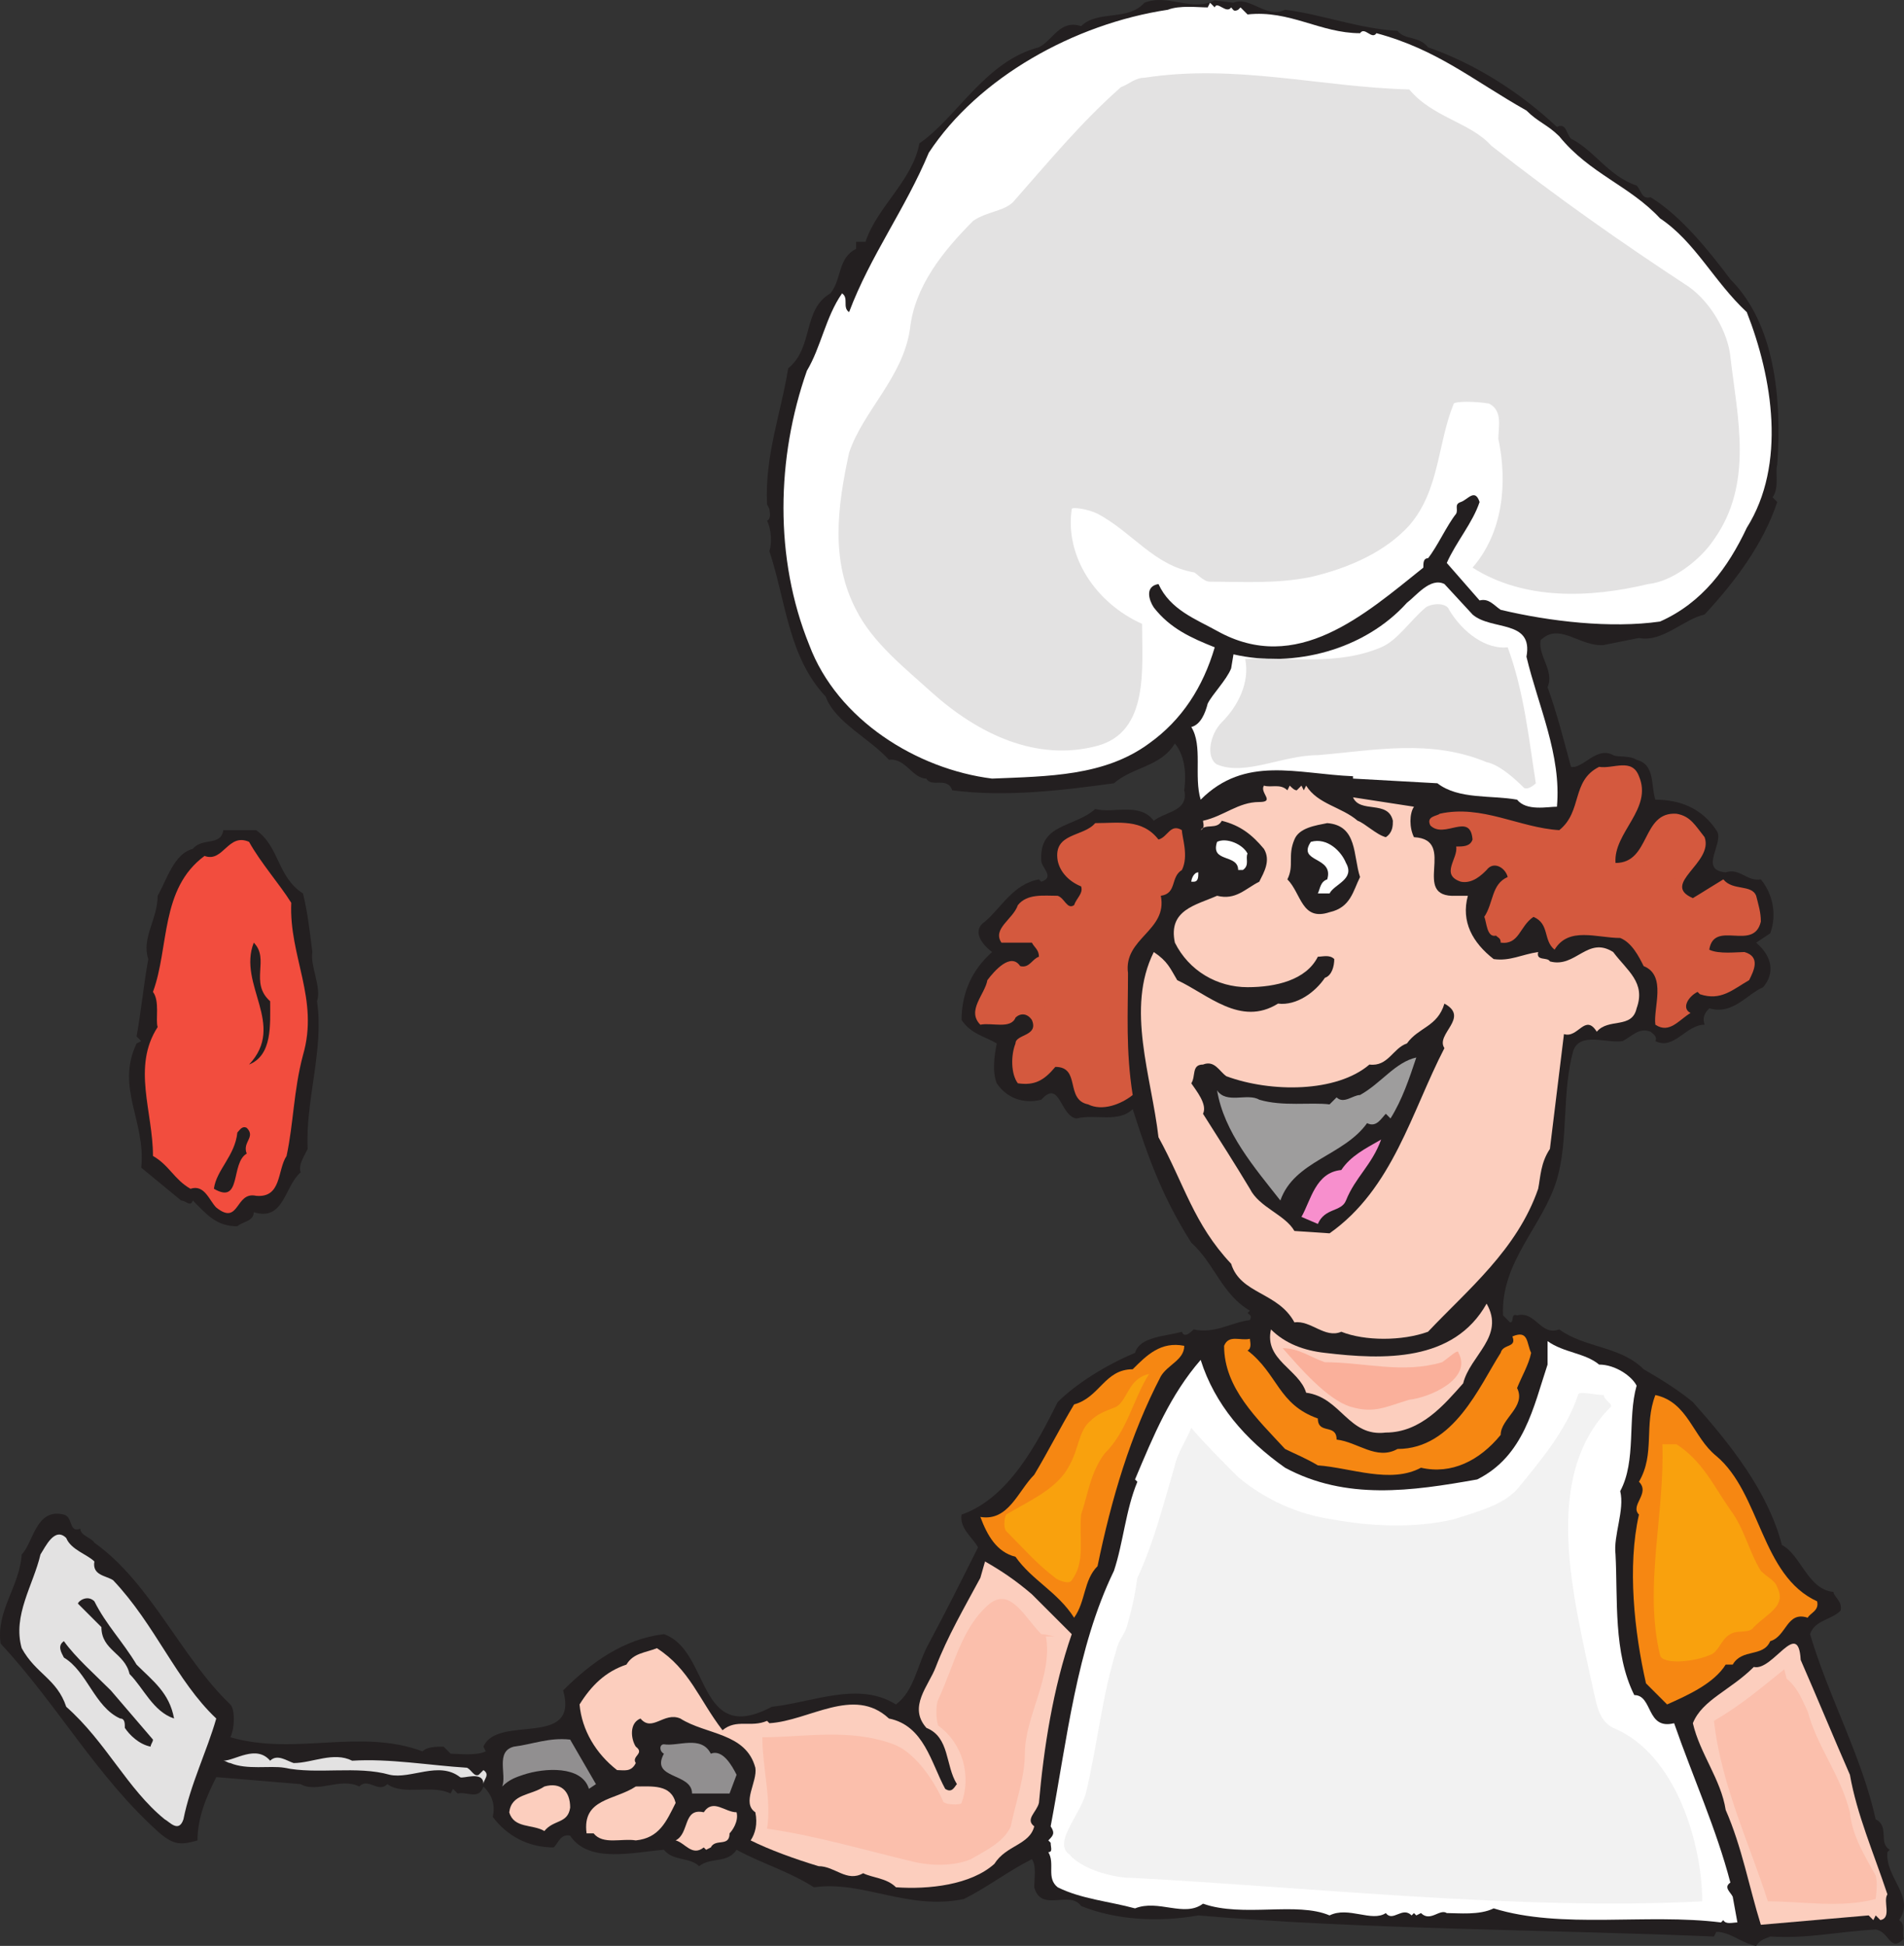 <svg xmlns="http://www.w3.org/2000/svg" width="609.257" height="622.623"><rect width="100%" height="100%" fill="#333333" stroke="none"/><path fill="#231f20" fill-rule="evenodd" d="M394.698.873c5.25-2.25 10.5 5.25 16.5 2.25 12 1.5 23.25 6 36 6.75 2.25 3 6.75 1.5 9.75 5.25 15 5.25 29.25 14.25 41.25 25.5 3-1.5 3 2.25 4.5 3.75 7.5 3.75 12 12 21 15 1.5 1.5 1.5 4.5 4.5 3.75 9.75 6 18.75 17.25 25.5 26.25 14.25 14.25 16.5 38.25 15 59.25-.75 2.25.75 7.5-1.5 10.5l1.5 1.5c-4.5 13.5-13.5 25.5-23.25 36-6.75 1.5-13.5 9-21 7.5l-11.25 2.25c-7.5.75-14.25-7.5-20.25-1.5-.75 5.25 4.5 9.75 2.25 15 3 8.25 5.25 17.25 7.5 25.5 3.75.75 8.25-6.75 13.5-3.75 1.5.75 5.25 0 7.5 1.5 6 1.5 4.5 8.25 6 12.75 8.25 0 15 3 19.5 9.75 3 3.75-6 12.75 3 13.5 4.5-1.5 6.75 3 11.25 2.25 3.75 4.5 5.25 11.25 3 17.25l-4.5 3c5.25 4.5 6 9.75 2.25 14.25-5.25 2.25-9.75 9-17.25 6.75-1.5 1.5-2.25 3-1.5 5.25-6 0-9.75 8.25-15.75 5.25.75-1.5-.75-2.25-1.5-3-3.75-1.5-6 1.5-9 3-5.25.75-13.5-3-15.75 3-3.75 13.5-1.5 28.5-5.25 41.25-4.5 15-18 26.25-17.25 43.5l2.25 2.25c1.5 0 0-3 2.25-2.25 6-1.5 7.5 6.75 13.5 4.5 8.25 6 19.5 5.25 27 12.75 5.25 3 11.25 6.75 15.75 10.5 12 13.5 24 28.5 28.5 45.75 6 3 8.25 14.25 16.5 15 0 1.5 3 3 2.25 6-3 3-8.25 3-9.75 7.5 6 20.25 16.5 39 21 59.25 4.5 2.25.75 7.5 4.5 9.75l-.75.75c-.75 8.25 9 14.25 3.75 21.75 2.25 1.5.75 3.75 1.5 6-4.5 4.5-4.5-2.25-9-3-12.75.75-21.75 3-33.75 2.25-1.5.75-3 .75-4.5 3-4.5-.75-8.25-4.5-12.75-4.5l-.75 1.5c-54-2.25-112.5-2.25-165-6.75-12.75 2.25-26.25 1.5-37.5-3-3.75-5.25-12.75 2.25-15-6 0-3 .75-6.75-.75-9-7.5 3.75-14.25 9-21.75 12.75-18 3.75-32.25-6-48-3.75-8.25-5.25-16.5-7.5-24.75-12-3 4.5-8.25 2.25-12 5.25-3-3-8.25-1.5-11.25-5.25-9.75.75-24 4.5-30-4.5-3-.75-3.75 2.25-5.25 3.75-8.25 0-15-3.75-19.5-9.75.75-3.75 0-6.75-3-9.75-1.5 4.5-5.25 1.5-8.25 2.25l-1.5-1.5-.75 1.5c-6-3-15 .75-20.25-3-3 3-6-2.25-9 .75-6-3-13.5 2.25-18.75-.75l-27-2.25c-3 6-6 12.75-6 20.25-5.25 1.5-7.5 1.5-12-2.25-20.25-18-32.25-40.5-51-60.75-1.5-10.5 6-18 6.75-28.5 3.75-3.75 4.5-15 13.5-12.75 3 .75 1.5 6 5.25 4.5 0 2.25 3.75 3 4.5 4.5 18 12.75 27.75 36.75 43.5 51.75 1.5 1.5 1.5 7.5 0 10.5 21 6 41.25-3 61.5 4.5 1.5-1.5 4.5-1.5 6.75-1.5l2.25 2.25c2.25 0 8.25.75 11.25-.75l-.75-1.5c4.5-10.5 30.75.75 25.5-18 9-9 19.5-16.5 32.25-18 15 5.25 10.5 36 34.5 23.25 13.5-1.5 27.75-8.25 39.75-.75 6-4.5 6.75-12.75 10.5-19.5 5.25-9.75 10.5-20.25 15.75-30.75-1.5-3-6-6-5.25-10.5 15-5.25 24-22.5 30.75-36 6-6 15.75-12 24.75-15.75 1.5-5.25 9.75-5.25 15-6.75.75 2.25 3 0 3.75-.75 6.75 1.5 12-2.25 18-3 .75-1.5 0-1.5-.75-2.25l.75-.75c-9-5.25-11.25-15-18.75-21.75-9-14.25-13.5-26.25-18.75-42.75-4.5 4.5-12 1.5-18 3-5.25-.75-5.25-12.75-11.25-6-6 1.5-11.25-.75-14.25-5.25-1.5-3.75-.75-9 0-12.75-3.75-2.25-8.25-3-11.25-7.5 0-8.25 3-15.75 9.75-21.75-3-2.25-6.75-6.75-2.25-9.75 5.25-4.5 9-12 17.25-13.5l.75.75c4.5-1.5 0-4.5 0-6.75-.75-12 10.5-10.5 17.25-16.5 6 1.5 14.25-2.25 18.75 3.75 3.75-3 11.25-3 9.75-9.75.75-6 0-11.25-3-15-4.5 7.5-13.5 7.5-19.5 12.75-16.5 2.25-34.5 4.5-51.75 2.25-1.5-4.5-6.75-.75-8.25-3.75-4.5 0-6.75-6.75-12-6-6-6.75-17.25-12-20.25-20.25-12-12.75-12.75-30.75-18-46.5.75-2.25.75-6.75-.75-9.75 1.5-.75.75-3 .75-3.75l-.75-1.5c-.75-15.75 4.5-29.25 6.75-43.5 8.25-6.75 4.5-18.75 13.5-24 3.75-4.5 2.25-11.25 8.25-14.25v-2.25h3c3.75-11.25 15-19.5 17.25-31.5 12-8.25 21-26.25 38.25-30.75 4.5-2.25 6.75-9 13.5-6.75 5.25-5.25 15-1.5 20.25-7.5 7.5-3 15 3 22.5-.75l6 .75"/><path fill="#fff" fill-rule="evenodd" d="m387.198.873 1.5 1.5c.75-2.25 3.75 2.25 5.25 0 .75.75.75 1.5 2.25.75l.75-.75 2.25 2.25c13.5-1.5 23.25 6 36 6 1.5-2.25 3.75 2.25 5.25 0 19.5 5.25 30.75 15 48 24.75 3.75 3.75 6.75 4.5 10.5 8.25 9.75 12 22.5 15.75 32.25 26.25 11.25 7.5 17.25 20.25 27.75 30 8.25 21 12.75 48.75 0 69-6 12.75-14.25 24-27.75 30-15.75 2.25-35.25 0-51-3.75-2.25-1.5-3.75-3.75-6.75-3l-10.5-12c3-6.75 8.25-12.75 10.5-19.5-1.5-4.5-3.75-.75-6 0s-.75 2.25-1.5 3.75c-3 3.75-6 10.5-9 14.25-1.5 0-1.5 1.5-1.5 3-18.75 15-40.5 34.5-66 20.25-6.75-3.75-15-6.75-18.75-15-4.5.75-3 5.25-1.5 7.5 5.25 6.75 12 9.75 19.5 12.75-3.75 12.75-10.5 23.25-21 30.75-14.25 10.5-32.25 10.5-50.25 11.25-24-3-49.5-18.75-58.5-42.75-11.25-27.75-10.5-60-.75-87.75 4.5-7.5 6-17.25 11.25-24.75 2.25 1.5 0 4.5 2.25 6 6.75-18 18-33 25.5-51 15.75-24 46.5-41.25 76.5-45.75 3.75-1.5 9.75-.75 12.75-.75l.75-1.5"/><path fill="#fff" fill-rule="evenodd" d="M471.198 196.623c6 5.25 19.5 1.5 17.25 13.5 3.75 15.75 11.25 31.5 9.75 48-3 0-9.75 1.5-12.75-2.25-8.25-1.5-18.75 0-25.5-5.25l-27-1.5v-.75c-18-.75-34.5-6.75-48.75 7.5-2.25-7.5.75-17.25-3-23.25 3-.75 4.5-4.5 5.25-7.5 1.5-3 6-7.5 7.5-11.25l.75-4.5c19.5 4.5 42-1.5 55.5-16.5 3-2.25 7.5-8.25 12-6l9 9.75"/><path fill="#d4593e" fill-rule="evenodd" d="M524.448 248.373c4.5 10.5-8.25 18-7.5 27.75 11.25 0 8.25-16.5 19.5-15.75 4.5.75 6 3.75 9 7.5 3 8.25-14.25 15-3.75 19.5 3.75-2.25 6-3.75 9.75-6 3 3.75 9 1.5 10.5 5.25.75 3 1.5 5.25 1.5 8.25-2.25 9.75-15-.75-16.5 9 3 1.5 9 .75 11.25.75 5.25 1.5 3 6 1.5 9-5.25 3-9 6.75-15.75 4.5l-.75-.75c-3 1.5-5.25 5.25-2.25 6.75-3.75 2.25-6.75 6.75-11.25 3.75-.75-5.25 3.75-15.75-3.75-18.75-1.5-3-3.75-7.5-7.5-9-7.5 0-16.5-3.75-21 3.75-3.75-3-1.5-8.25-6.75-10.5-4.5 3-4.5 9-10.5 8.25 0-1.5-.75-1.5-1.5-2.25-3 .75-3-4.5-3.75-6 3-4.5 2.25-10.5 7.5-12.75-.75-3-4.5-5.25-6.75-2.25-1.5 1.5-4.5 4.5-8.25 3.75-6.75-2.25-.75-7.5-1.5-11.25 2.25 0 4.5 0 5.25-2.25-.75-9-9 0-13.5-4.5-1.5-3 2.25-3 3-3.75 13.5-3 25.5 4.5 38.25 5.25 7.5-6 3.75-15.75 12.75-20.25 4.5.75 10.5-3 12.75 3"/><path fill="#fccebe" fill-rule="evenodd" d="m411.948 252.873.75-1.5c.75.75 1.5 1.5 2.25 1.5l1.5-1.5.75 1.5.75-1.5c3.75 6 11.25 6.75 16.5 11.25 2.25.75 6 4.5 9 5.25 2.25-1.5 2.25-3.75 2.25-5.25-1.5-6.75-10.5-2.25-12.75-7.5l19.5 3c-1.5 2.25-1.5 6.75 0 9.75 14.25.75-1.5 19.5 13.5 18.75h3.75c-2.25 8.25 1.5 15 8.25 20.25 5.25.75 9-1.5 14.25-2.25-.75 3 3 1.5 3.75 3 8.25 2.25 12-8.25 20.25-3 4.5 6 10.5 9.75 7.5 18-1.5 6.75-9 3-12.75 7.5-3.75-6-6 2.25-10.5.75l-4.5 36.75c-3 4.5-3 9-3.75 12.75-6.75 19.5-22.5 32.25-35.25 45.75-8.25 3-20.25 3-27.75 0-5.25 2.25-9.75-3.75-15-3-5.25-9.75-17.25-9-20.25-18.75-12-12.75-15-25.5-23.25-40.5-2.25-19.5-10.5-41.25-1.5-59.25 4.5 3 5.25 5.25 7.5 9 9.75 4.5 20.25 15 32.25 7.5 6 .75 12-3.75 15-8.25 2.25-.75 3-3.75 3-6-1.5-1.5-3.75-.75-5.25-.75-3.75 7.5-13.5 9.75-22.5 9.75-9.75 0-18.75-5.25-23.25-14.25-2.25-10.5 6.75-12 13.5-15 6 1.5 9-2.25 13.5-4.5 1.5-3 3.75-6.75 1.5-10.5-3.75-4.5-7.5-7.5-13.5-9-1.5 3-5.25.75-6.75 3 1.5-.75.75-2.25.75-3 6.75-1.5 11.25-6 18-6 5.25 0 0-3 1.5-5.25 2.25.75 5.25-.75 7.5 1.5"/><path fill="#d4593e" fill-rule="evenodd" d="M370.698 268.623c3-.75 3.75-5.25 7.5-3 0 2.25 2.25 8.25 0 12.75-3.75 2.25-1.5 7.5-6.75 8.25 2.25 11.25-12 13.5-10.5 24.75 0 12.75-.75 24.75 1.5 39-3.75 3-9.75 5.25-14.25 3-7.5-1.5-2.25-12-10.5-12-3.75 4.5-6.75 6-12 5.25-2.25-3-2.25-9-.75-12.75 0-3 7.5-2.25 5.25-7.5-1.5-2.25-3.75-2.25-5.25-.75-1.5 3.75-7.5 1.5-11.25 2.25-4.5-4.5 1.5-9.75 2.25-14.25 2.25-3 7.5-9 10.5-4.5 3 .75 3.75-2.25 6-3 0-2.25-1.5-3-2.25-4.5h-9.75c-3-4.5 3.75-7.5 5.25-12 3-3.75 8.25-3 12.75-3 2.25.75 3 4.5 5.25 3 .75-2.25 3-3.75 2.25-6-3.75-1.5-6.75-4.5-7.5-8.25-1.5-9 8.25-7.5 12-12 7.5 0 15-1.5 20.25 5.25"/><path fill="#231f20" fill-rule="evenodd" d="M435.198 280.623c-2.25 4.5-3 9.75-9.75 11.25-9 3-9-6-13.5-10.5 2.25-4.5 0-7.5 2.25-12.75 1.5-3.75 6.75-4.5 10.5-5.25 9.75.75 8.25 10.5 10.5 17.25m-353.25-15c7.5 5.25 6.75 15 15 20.25 1.5 6 2.25 12.75 3 18.75-.75 4.5 3 11.25 1.5 15.75 2.25 15.75-3.75 31.5-3 47.25-1.5 3-3 5.25-2.25 7.5-5.25 4.5-5.25 15.75-15 12.75 0 3-3.75 3-5.25 4.5-6.75 0-9.75-3.75-14.25-8.25-.75 2.25-2.25 0-3.75 0l-12.75-10.5c1.5-15-8.25-25.5-1.5-39.75l1.5-.75-1.5-1.5c1.5-8.25 2.25-16.5 3.75-24.75-2.25-6.75 3-12.75 3-20.25 3-5.25 5.25-13.5 11.25-15 3-3.75 9-.75 9.75-6h10.5"/><path fill="#fff" fill-rule="evenodd" d="M399.198 273.123c-.75 1.5.75 3.75-1.5 5.25h-1.5c0-5.25-9-2.25-6.75-9 3-1.5 8.25.75 9.75 3.75"/><path fill="#f24d3e" fill-rule="evenodd" d="M93.198 288.873c-.75 17.25 9 30.75 3.75 48.75-3 11.25-3 21.75-5.25 32.25-3 4.5-1.5 13.5-9.75 12.75-6.75-1.5-5.25 9.75-12.75 3.75-2.25-2.25-3.75-7.5-8.25-6-5.25-3-6.75-7.5-12-10.5 0-14.25-6.75-28.5 1.5-41.25-.75-2.25.75-8.25-1.5-11.25 5.25-14.25 2.25-33 16.5-43.5 6 2.25 7.5-7.5 14.25-4.5 3.75 6.75 9.75 13.5 13.5 19.5"/><path fill="#fff" fill-rule="evenodd" d="M430.698 276.123c3 5.25-3.75 6.75-5.25 9.75h-3.75c.75-1.5.75-3.75 3-4.5 2.25-7.5-9.75-5.25-5.25-12 5.25-1.5 9.75 3 11.25 6.75m-47.25 3c0 1.5 0 3-1.5 3h-.75c0-.75.75-3 2.25-3"/><path fill="#231f20" fill-rule="evenodd" d="M86.448 320.373c0 7.5.75 17.25-6.75 20.25 12-12.75-3.75-25.5 1.5-39 5.25 5.25-1.5 12.75 5.25 18.75m375.75 15c-10.5 20.25-16.5 45-36.75 59.25l-11.25-.75c-3-5.25-11.25-7.5-14.25-13.5-4.5-7.5-9.75-15.75-15-24 1.5-3-2.25-7.5-3.75-9.75 1.5-2.25 0-6 3.75-6 3.75-1.5 5.25 2.25 7.5 3.75 14.25 5.25 35.25 5.25 45.75-3.75 6 .75 7.5-5.25 12-6.75 3.75-5.25 9.75-5.25 12-12.75 8.25 4.5-3 9.75 0 14.25"/><path fill="#9e9d9d" fill-rule="evenodd" d="m444.948 357.873-1.5-1.5c-1.5 1.5-3 4.5-6 3-7.5 10.5-23.25 12-27.75 24.75-8.25-10.5-18-21.75-20.25-35.25 3 4.5 9.75.75 13.5 3 7.5 2.25 16.5.75 22.5 1.5l2.25-2.25c2.25 2.25 5.25-.75 7.5-.75 6.75-3.75 11.25-10.5 18-12-2.25 6.75-4.5 13.5-8.25 19.5"/><path fill="#231f20" fill-rule="evenodd" d="M78.948 369.123c-5.25 3-1.5 16.5-10.5 11.25.75-6 6.75-10.5 7.5-18 .75-.75 1.5-2.25 3-1.5 3 3-1.5 4.5 0 8.25"/><path fill="#f78fcd" fill-rule="evenodd" d="M441.948 364.623c-3 8.25-8.25 12-11.25 19.5-1.5 3.75-6.75 2.25-9 7.5l-5.25-2.25c3-5.25 4.5-14.25 12.75-15 3-4.5 7.5-6.75 12.75-9.75"/><path fill="#fccebe" fill-rule="evenodd" d="M468.198 442.623c-6 6.75-13.5 15.75-24.75 15.75-12 1.5-14.25-11.25-25.5-12.75-2.25-7.5-13.5-10.5-11.25-20.25 4.5 4.5 10.5 6.75 17.25 7.5 18.75 2.25 41.25 3 51.75-15.75 6 10.5-5.25 16.5-7.5 25.5"/><path fill="#f68712" fill-rule="evenodd" d="M489.948 432.873c-.75 3.75-3 7.5-4.5 11.25 3 6-5.25 9.75-5.25 15-6.75 8.25-15.75 12.75-25.5 10.5-9.75 5.25-22.5 0-33-.75-3.75-2.25-7.5-3.75-10.5-5.25-9-9.75-19.5-19.5-19.5-33 1.5-3.75 5.25-1.5 8.25-2.25 0 .75.75 3-.75 3.75 9.75 7.5 9.75 17.25 22.5 21.75 0 5.25 6 1.5 6 6.75 6.75.75 12.75 6.75 19.5 3 18 0 26.25-20.25 33-30.75.75-3 5.25-1.5 3.75-5.25 5.25-2.25 4.5 2.25 6 5.25"/><path fill="#fff" fill-rule="evenodd" d="M511.698 436.623c5.25 0 10.5 3.75 12 6.75-3 10.5 0 24-5.25 33.75 1.5 6-2.25 14.25-1.5 20.25.75 14.25-.75 31.5 6 45 6 0 3.75 11.25 12.75 9 6 17.25 13.5 33.75 18 51-2.25 1.5 0 3 .75 4.5l1.5 8.25c-1.5 0-3.75.75-4.5-.75l-.75.75c-24-3-51 2.25-72.75-4.5-4.5 2.25-11.25 1.5-15 1.5-2.25-1.5-5.25 3-8.25 0l-1.5.75-.75-.75-.75.75c-3-3-6 2.25-8.25-.75-4.5 3-12-2.25-18 .75-10.5-4.5-27.75.75-40.5-3.75-6 4.5-14.25-1.5-21.75 1.5-8.25-2.25-17.25-3-24.75-6.75-3.75-3-.75-7.5-3-11.25 1.5 0 .75-1.5.75-3l-.75-.75c1.5-1.5 2.25-2.25.75-4.5 5.25-27.75 8.25-57 20.25-81.75 3-9 3.75-19.5 7.5-28.5l-.75-.75c6-14.25 11.25-27 21-38.25 4.5 14.25 14.25 25.5 27 34.5 19.5 10.5 40.5 7.5 61.5 3.75 15-7.5 18-23.25 22.5-36.75v-7.5c5.25 3.75 12 3.75 16.5 7.5"/><path fill="#f68712" fill-rule="evenodd" d="M378.948 430.623c0 4.5-5.25 6-7.5 9.75-9.75 18.75-15.75 39-20.25 60.75-4.5 4.5-3.75 11.25-7.5 16.5-5.25-8.25-13.5-12-18.75-19.5-6-1.5-9-6.75-11.25-12.75 9 1.5 12-8.25 17.25-13.5 4.5-7.5 8.25-15 12.75-22.5 8.25-2.25 9.75-11.25 18.75-11.25 4.5-4.5 9-9 16.5-7.5m170.25 35.25c14.25 12 14.25 38.25 32.25 46.5.75 3-2.25 3.75-3 5.25-6.75-2.25-6.75 6-12 7.5-2.25 5.25-9 2.25-12 7.5h-2.25c-3.75 6-12 9.75-18.75 12.75l-6.75-6.75c-3.75-16.5-6-37.5-2.25-54-3-3 3.75-6.75 0-10.5 5.25-9 1.5-18 5.25-27.75 10.5 2.25 12 13.5 19.5 19.5"/><path fill="#e3e2e2" fill-rule="evenodd" d="M30.198 499.623c-.75 4.5 3.75 4.5 6 6 13.5 14.25 20.25 32.25 33 44.25-3 10.5-8.25 21-10.5 32.25-1.5 4.5-4.5.75-6 0-12-9.75-18.75-24.75-31.5-36-3-9-9.75-10.5-14.25-18.75-3-10.5 3.75-20.25 6-30 1.5-2.25 4.5-9 8.25-5.25 1.5 3.75 6.75 5.25 9 7.5"/><path fill="#fccebe" fill-rule="evenodd" d="m330.198 510.123 12.75 12.75c-6 17.25-9 36.75-10.5 54-.75 3-4.5 5.25-1.5 7.5-1.5 6-9 6-12.75 12-7.5 6.75-21 8.25-31.5 7.5-3-3-7.5-3-10.5-4.5-5.25 3-9-2.25-14.25-2.25-7.5-2.25-15.75-5.25-21.75-8.25 1.5-2.25 2.25-5.25 1.5-9-4.5-3 .75-9.75 0-14.25-3-11.25-15.75-10.5-24-15.75-5.25-2.25-9 4.5-12.75 0-3.75 1.5-3 6.75-1.5 9 3 2.25-1.5 3 0 5.25-1.5 3-3.75 2.25-6 2.25-6.75-5.25-11.25-12.75-12-21 3.75-6 8.25-10.5 15-12.75 2.25-3.75 6-3.75 9.75-5.25 10.5 6.75 13.5 16.5 21 26.25 4.5-3.75 9-.75 14.25-3l.75.75c12.75-.75 27-12 38.25-1.5 11.25 2.25 13.5 14.25 18 22.5 2.25 1.5 3-.75 3.75-1.5-3.75-6-2.25-15-9.75-18-6-6.75.75-13.5 3-19.5 3.75-9.75 9-18.75 14.25-28.5l1.5-5.25c5.25 3 9.75 6 15 10.5"/><path fill="#231f20" fill-rule="evenodd" d="M43.698 532.623c5.25 5.25 10.5 9 12 17.25-6.75-2.25-9.75-9.75-14.25-14.25-1.5-6.75-9-7.5-9-15l-7.5-7.5c0-.75 3-3 5.25-.75 3.75 7.5 9 12.75 13.5 20.25m-8.25 8.25 13.5 15.75c0 .75-.75 1.5-.75 2.25-3.75-.75-6.75-3.75-8.25-6 0-1.5 0-3-1.5-3-8.25-3.75-10.5-15-18-19.5-.75-1.5-2.25-3.75 0-5.25 3.75 5.25 9.75 10.5 15 15.75"/><path fill="#fccebe" fill-rule="evenodd" d="M576.198 531.123c5.25 12 10.5 24.75 15.75 36.75 2.25 12.75 7.5 24.75 12 38.25-1.5 2.25 1.5 7.5-2.25 8.25l-1.5-1.5-.75 1.5-1.5-1.5-34.5 3c-3.75-12-6-24.75-11.25-36.75-1.5-9.75-8.25-18-10.5-27.75 3-7.5 12-10.5 19.5-18 6 1.5 14.25-15.75 15-2.25"/><path fill="#918f90" fill-rule="evenodd" d="m190.698 570.873-2.25 1.5c-2.25-7.5-14.25-6.75-21-4.5-2.25.75-4.5 1.5-6.75 3.75 1.5-3.75-2.25-11.25 3.75-12.75 6-.75 11.25-3 18-2.25l8.25 14.25m36.75-9.75c3.75-1.5 6.75 3.75 8.25 6.75l-2.25 6h-12c0-6.75-13.5-4.5-9-12.75-1.5-.75-1.5-3 0-3 4.5.75 12-3 15 3"/><path fill="#e3e2e2" fill-rule="evenodd" d="M86.448 563.373c2.25-2.25 5.25 0 7.5.75 6 0 12.75-3.75 18.75-.75 12-.75 24.75 1.5 36.75 2.25 1.5.75 2.25 3 3.75 2.25l1.5-1.5c2.25 1.5 0 3 0 4.5 0-4.5-6.75-1.5-7.5-2.25-6.75-5.25-15.75.75-22.5-.75-10.5-3-23.25 0-33.75-2.25-4.5-.75-12 .75-17.25-1.5-.75 0-1.5-.75-2.25-.75 3.75 0 10.5-5.25 15 0"/><path fill="#fccebe" fill-rule="evenodd" d="M182.448 578.373c-.75 5.25-5.25 3.75-8.25 7.5-3.75-2.25-9.75-.75-11.25-6 .75-6 6.75-5.25 11.25-8.25 5.25-1.5 8.25 1.5 8.25 6.75m33.75-1.5c-3 6-5.25 11.25-12.75 12-4.5-.75-10.5 1.5-13.5-2.25h-2.25c-1.5-11.25 9-10.5 15.75-15 5.25 0 11.25-.75 12.75 5.25m19.5 3c.75 3-1.5 6-2.25 6.75 0 4.5-4.5 1.5-6 4.5l-1.5.75-.75-.75c-3.75 3-6-1.5-9-2.25 4.5-2.25 2.25-10.5 9-9 3-4.5 6.75 0 10.5 0"/><path fill="#d4593e" fill-rule="evenodd" d="M373.698 271.623c-8.25 1.5-18-5.25-23.25-.75-3 3 2.25 11.25-1.5 18-1.5 5.25-10.5-1.5-13.5 3-3 5.25 3 12-.75 15.75-4.5 3-7.5 5.25-10.5 9-.75.75 0 3.75 0 5.25 3 .75 8.25-1.5 10.5.75 3 2.25 0 7.5 0 11.25 3.75 0 8.25-.75 11.25 1.5 2.25.75 0 5.25 3 7.5h4.5c3.75-12.75-.75-25.5 3.75-36.75 3-12 9-23.25 16.5-34.5m118.5-.75c-4.5-2.25-9.75-1.5-13.5-1.5v4.5c.75.75 3.75 0 5.25 0 .75 4.5-1.5 10.5.75 15 1.5 1.5 7.5-2.25 10.5 0 0 .75.75 3 2.25 3 8.25.75 18-4.5 24 0 8.25 3.75 7.5 24.75 21 19.5-3-6 1.5-12 1.5-18.75-11.25 3-4.5-11.25-9.75-14.25-4.5-4.5-13.5 1.5-18-1.5-3-2.25.75-11.25-3-14.25-1.5-2.25-6.75-1.5-9.75-1.5 0 7.5-6 8.25-12 7.5 0 .75.75.75.75 2.25"/><path fill="#fab09b" fill-rule="evenodd" d="M410.448 431.373c5.25 0 9 3 13.5 4.5 12.75 0 24.75 3.75 37.5 0 2.25-1.5 5.25-4.5 5.25-3 4.5 8.25-9 14.25-15.75 15-7.5 2.25-11.25 4.5-18.75 2.25s-16.5-12.75-21.75-18.75"/><path fill="#f9a10d" fill-rule="evenodd" d="M367.698 439.623c-6.75 1.5-6.75 8.25-10.5 10.5-3.75 1.5-6 2.25-8.25 4.5-3.75 3-3.75 9-6.75 14.25-3.75 7.5-12.75 11.25-20.25 15.75-.75 1.5-.75 4.5 0 5.25 5.25 5.25 9.75 10.5 15.75 15 .75.75 4.5 2.25 5.25.75 4.5-6 2.25-13.5 3-21 2.25-6.75 3-13.5 7.5-19.5 7.5-7.5 9-17.25 14.25-25.5m164.25 22.5c.75 22.5-6 45.75-.75 67.5.75 3 10.5 2.25 15.75 0 3-.75 3.75-5.25 6.75-6.75 2.25-1.5 6 0 7.5-2.25 4.5-4.5 10.5-6.75 7.5-12.75-.75-2.25-3-3-5.25-5.25-3.75-6-5.25-13.5-9.75-19.5-5.25-7.5-9-15.75-17.25-21h-4.5"/><path fill="#fbbfac" fill-rule="evenodd" d="M337.698 523.623c-.75 0-3-.75-4.5-.75-5.25-5.25-9.75-15-16.5-9.75-9 7.5-11.25 19.5-16.5 30.75-.75 1.5-.75 6 0 8.25 8.25 6 10.5 16.5 7.5 24.75 0 .75-6 .75-6-.75-3.75-8.25-9.75-15.75-15.75-18-14.25-5.25-28.5-2.25-42-2.25 0 9.75 3 20.25 1.5 29.25 15.75 2.25 30.75 6.75 46.5 10.5 6 1.5 13.5 1.5 18.75-.75 3.75-2.25 10.5-5.25 12.75-10.5 1.5-7.5 4.5-15.75 4.5-23.25 0-12 9-24.75 6.75-37.5h3m233.25 10.5c-7.5 6-13.5 11.25-22.5 16.5 2.25 20.25 11.25 39 17.25 57.75 11.25 0 23.25 2.25 34.5-.75 0 0 .75-5.25 0-7.5-3.75-6.75-7.5-12.75-8.25-20.25-3-12-10.5-21-13.5-32.25-1.5-3-3-7.5-6.75-10.5l-.75-3"/><path fill="#e3e2e2" fill-rule="evenodd" d="M491.448 250.623c-2.25-14.25-3.75-29.25-9-43.5-6.75.75-14.25-4.5-18.75-12-.75-2.25-5.25-2.25-7.5-.75-5.25 4.5-9 10.5-14.25 12.75-14.25 6-28.5 3-43.5 3.75 1.5 7.5-2.25 15-7.5 20.25-3.75 3.75-5.25 11.25-1.5 13.5 9 3.75 21-3 32.25-3 18-1.5 36-5.25 54 2.25 3.75.75 8.25 4.5 12 8.25 1.5.75 3.75-1.5 3.75-1.5"/><path fill="#e3e2e2" fill-rule="evenodd" d="M471.198 181.623c16.5 10.5 37.5 9.75 56.25 5.25 7.5-.75 16.5-7.5 21-14.25 12.75-18 7.5-39 5.25-58.5-.75-7.5-6-17.25-13.5-22.5-21.75-14.25-42-28.5-63-45-6.75-7.5-18.75-9-26.25-18-28.5-.75-55.5-8.25-84.75-3.75-3 0-5.25 2.25-7.5 3-12.75 11.25-23.25 24-34.5 36.75-3 3-8.25 3-12.75 6-9.75 9.75-18.75 21-20.25 34.5-2.25 15.75-15 26.25-19.5 39.75-3.75 17.25-6 34.5 2.25 50.25 5.25 10.5 15.75 18.75 24 26.25 15 13.5 33.75 22.5 53.25 17.25 16.5-4.5 14.25-24.75 14.25-39-15-6.75-24.75-21.75-22.5-36.75 0-.75 5.25 0 8.25 1.5 11.25 6 18 16.5 30.75 18.75.75 0 3 3 5.25 3 10.5 0 21 .75 32.25-1.5 12.75-3 24-8.25 31.5-16.5 9.75-11.25 9-26.25 14.25-39 .75-.75 6.75-.75 11.25 0 4.5 2.25 3 7.5 3 11.25 3 14.25 1.5 30-8.25 41.25"/><path fill="#f2f2f2" fill-rule="evenodd" d="M515.448 450.123c-22.5 22.5-12 60.75-5.25 92.25.75 3 1.5 8.25 6 10.5 20.25 8.25 28.5 37.5 28.5 55.5-57.75 3-125.25-4.5-182.25-7.5-6.75 0-16.5-3-20.25-7.5-5.25-3.75 3-12 5.25-19.5 3.75-15.75 5.25-31.5 9.75-45.75.75-3.75 3-5.25 3.75-9 1.5-5.25 2.25-9 3-14.25 5.25-11.25 8.25-23.25 12-36 .75-3.75 3.75-8.25 5.25-12 4.5 5.25 9.75 10.5 15 15.75 9 7.5 19.5 12 30 13.5 12 2.25 26.25 3 39 0 6.75-2.25 16.5-4.5 21-10.5 6.75-8.25 15-18 18.75-29.25 0-1.5 5.25 0 8.25 0 0 1.5 3 3 2.25 3.75"/></svg>
